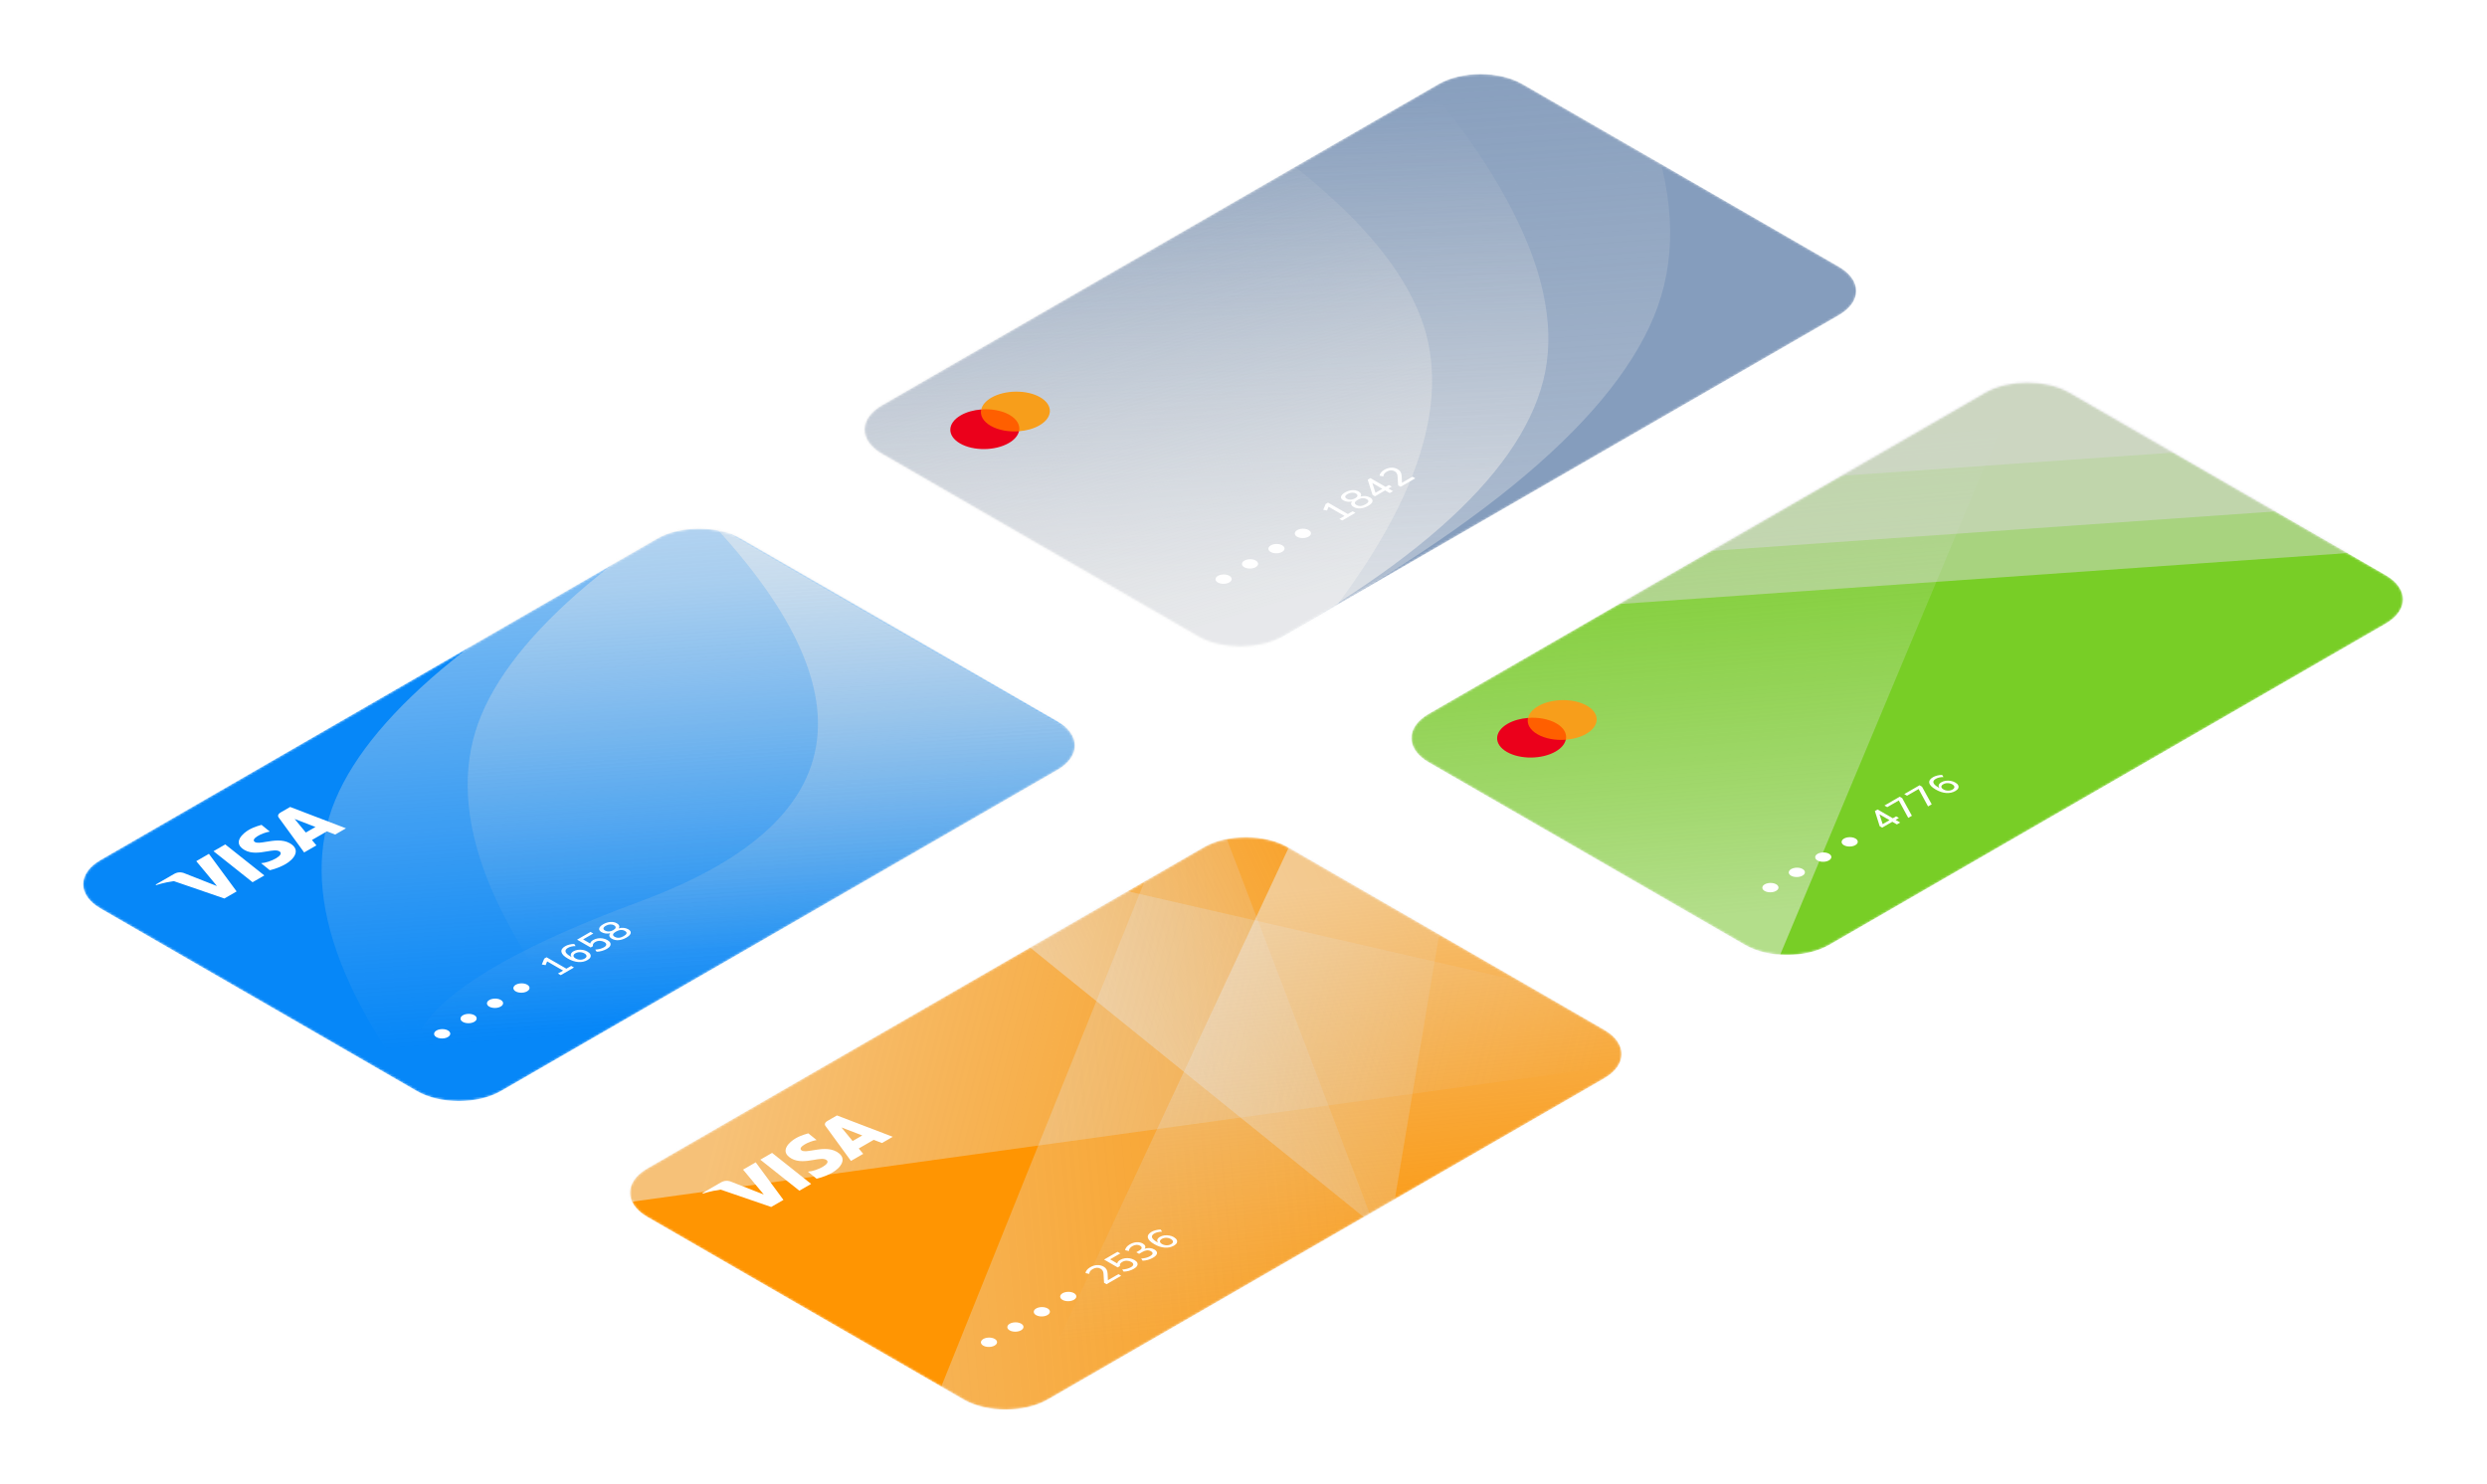<svg width="1076" height="642" viewBox="0 0 1076 642" fill="none" xmlns="http://www.w3.org/2000/svg">
<g filter="url(#filter0_d)">
<mask id="mask0" mask-type="alpha" maskUnits="userSpaceOnUse" x="374" y="20" width="430" height="248">
<path d="M622.355 24.402L381.595 163.393C371.55 169.191 371.55 178.593 381.595 184.391L518.43 263.386C528.474 269.185 544.759 269.185 554.804 263.386L795.564 124.395C805.608 118.596 805.608 109.195 795.564 103.396L658.729 24.402C648.684 18.603 632.399 18.603 622.355 24.402Z" fill="white"/>
</mask>
<g mask="url(#mask0)">
<path d="M622.355 24.402L381.595 163.393C371.55 169.191 371.55 178.593 381.595 184.391L518.43 263.386C528.474 269.185 544.759 269.185 554.804 263.386L795.564 124.395C805.608 118.596 805.608 109.195 795.564 103.396L658.729 24.402C648.684 18.603 632.399 18.603 622.355 24.402Z" fill="#859DBD"/>
<path style="mix-blend-mode:soft-light" opacity="0.7" fill-rule="evenodd" clip-rule="evenodd" d="M583.383 -13.096C650.289 55.366 678.394 110.621 667.699 152.667C657.003 194.714 607.969 237.703 520.595 281.635L296.722 152.393L583.383 -13.096Z" fill="url(#paint0_linear)"/>
<g style="mix-blend-mode:overlay" opacity="0.4">
<path fill-rule="evenodd" clip-rule="evenodd" d="M652.667 -53.093C714.108 18.524 735.064 77.906 715.536 125.051C696.008 172.197 633.915 222.725 529.256 276.635L305.383 147.394L652.667 -53.093Z" fill="url(#paint1_linear)" style="mix-blend-mode:soft-light"/>
</g>
<path style="mix-blend-mode:soft-light" opacity="0.6" fill-rule="evenodd" clip-rule="evenodd" d="M481.213 9.511C563.975 54.385 609.54 96.623 617.907 136.224C626.275 175.825 603.592 225.172 549.858 284.267L313.623 222.242L481.213 9.511Z" fill="url(#paint2_linear)"/>
</g>
<path d="M531.846 240.026C531.393 240.288 530.871 240.466 530.28 240.562C529.68 240.653 529.079 240.658 528.479 240.578C527.878 240.498 527.347 240.325 526.885 240.058C526.46 239.813 526.169 239.522 526.012 239.186C525.855 238.84 525.851 238.49 525.999 238.138C526.137 237.781 526.447 237.464 526.927 237.187C527.37 236.931 527.888 236.755 528.479 236.659C529.079 236.557 529.684 236.549 530.294 236.635C530.895 236.715 531.43 236.891 531.901 237.163C532.354 237.424 532.65 237.728 532.788 238.074C532.936 238.416 532.932 238.76 532.774 239.106C532.617 239.453 532.308 239.76 531.846 240.026ZM543.279 233.426C542.827 233.687 542.305 233.866 541.714 233.962C541.113 234.053 540.513 234.058 539.912 233.978C539.312 233.898 538.781 233.725 538.319 233.458C537.894 233.213 537.603 232.922 537.446 232.586C537.289 232.239 537.284 231.89 537.432 231.538C537.57 231.181 537.88 230.863 538.36 230.586C538.804 230.33 539.321 230.154 539.912 230.058C540.513 229.957 541.118 229.949 541.727 230.034C542.328 230.114 542.864 230.29 543.335 230.562C543.787 230.823 544.083 231.127 544.222 231.474C544.369 231.815 544.365 232.159 544.208 232.506C544.051 232.853 543.741 233.159 543.279 233.426ZM554.713 226.825C554.26 227.087 553.738 227.265 553.147 227.361C552.546 227.452 551.946 227.457 551.345 227.377C550.745 227.297 550.214 227.124 549.752 226.857C549.327 226.612 549.036 226.321 548.879 225.986C548.722 225.639 548.717 225.29 548.865 224.938C549.004 224.58 549.313 224.263 549.794 223.986C550.237 223.73 550.754 223.554 551.345 223.458C551.946 223.356 552.551 223.348 553.161 223.434C553.761 223.514 554.297 223.69 554.768 223.962C555.221 224.223 555.516 224.527 555.655 224.874C555.803 225.215 555.798 225.559 555.641 225.906C555.484 226.252 555.175 226.559 554.713 226.825ZM566.146 220.225C565.693 220.486 565.171 220.665 564.58 220.761C563.98 220.852 563.379 220.857 562.779 220.777C562.178 220.697 561.647 220.524 561.185 220.257C560.76 220.012 560.469 219.721 560.312 219.385C560.155 219.038 560.151 218.689 560.298 218.337C560.437 217.98 560.746 217.663 561.227 217.385C561.67 217.129 562.188 216.953 562.779 216.857C563.379 216.756 563.984 216.748 564.594 216.833C565.194 216.913 565.73 217.089 566.201 217.361C566.654 217.623 566.95 217.927 567.088 218.273C567.236 218.614 567.231 218.958 567.074 219.305C566.917 219.652 566.608 219.958 566.146 220.225ZM580.693 213.235L579.487 212.539L581.704 211.259L574.804 207.275L574.152 208.899L572.503 208.619L573.557 206.076L574.568 205.492L583.132 210.435L585.21 209.235L586.416 209.931L580.693 213.235ZM591.925 206.895C590.807 207.54 589.694 207.905 588.586 207.991C587.486 208.07 586.507 207.863 585.648 207.367C585.048 207.02 584.697 206.636 584.595 206.215C584.493 205.783 584.623 205.372 584.983 204.983C584.327 205.137 583.667 205.177 583.001 205.103C582.327 205.023 581.727 204.831 581.2 204.527C580.387 204.057 580.05 203.516 580.189 202.903C580.327 202.29 580.9 201.692 581.907 201.111C582.923 200.524 583.962 200.191 585.025 200.111C586.087 200.031 587.025 200.226 587.837 200.695C588.364 200.999 588.692 201.348 588.821 201.743C588.96 202.132 588.891 202.514 588.613 202.887C589.297 202.674 590.008 202.599 590.747 202.663C591.477 202.722 592.142 202.924 592.743 203.271C593.602 203.767 593.958 204.335 593.81 204.975C593.671 205.609 593.043 206.249 591.925 206.895ZM586.286 203.639C586.904 203.281 587.242 202.922 587.297 202.559C587.352 202.186 587.126 201.852 586.618 201.559C586.119 201.271 585.551 201.146 584.914 201.183C584.286 201.215 583.662 201.41 583.043 201.767C582.424 202.124 582.087 202.484 582.031 202.847C581.976 203.209 582.198 203.535 582.697 203.823C583.205 204.116 583.777 204.249 584.415 204.223C585.043 204.191 585.667 203.996 586.286 203.639ZM590.789 206.239C592.258 205.391 592.429 204.641 591.302 203.991C590.184 203.345 588.891 203.447 587.422 204.295C586.701 204.711 586.29 205.108 586.189 205.487C586.096 205.86 586.332 206.209 586.895 206.535C588.022 207.185 589.32 207.087 590.789 206.239ZM601.259 201.362L599.278 200.218L594.885 202.754L593.818 202.138L591.74 195.578L592.917 194.898L599.499 198.698L600.927 197.874L602.132 198.57L600.705 199.394L602.686 200.538L601.259 201.362ZM598.072 199.522L593.735 197.018L595.107 201.234L598.072 199.522ZM605.965 198.645L604.898 198.029L604.663 194.134C604.626 193.59 604.505 193.147 604.302 192.806C604.108 192.459 603.808 192.168 603.402 191.934C602.348 191.326 601.203 191.379 599.965 192.094C599.023 192.638 598.533 193.331 598.496 194.174L596.889 193.838C596.898 193.416 597.083 192.979 597.443 192.526C597.794 192.067 598.279 191.659 598.898 191.302C599.905 190.721 600.907 190.409 601.905 190.366C602.912 190.318 603.845 190.542 604.704 191.038C605.286 191.374 605.711 191.784 605.979 192.27C606.256 192.75 606.408 193.344 606.436 194.054L606.561 196.909L611.106 194.286L612.311 194.982L605.965 198.645Z" fill="white"/>
<path d="M429.205 162.472L419.838 167.879L436.178 177.312L445.544 171.905L429.205 162.472Z" fill="#FF5F00"/>
<path d="M428.603 172.252C425.283 170.336 423.944 167.709 424.507 165.184C421.307 165.432 418.181 166.27 415.683 167.712C409.765 171.128 409.626 176.575 415.371 179.891C421.115 183.208 430.55 183.127 436.468 179.711C438.966 178.269 440.418 176.464 440.846 174.617C436.502 174.959 431.923 174.169 428.603 172.252Z" fill="#EB001B"/>
<path d="M450.013 159.893C455.757 163.209 455.618 168.656 449.7 172.072C447.203 173.514 444.076 174.353 440.876 174.6C441.469 172.058 440.1 169.448 436.78 167.532C433.46 165.615 428.91 164.842 424.537 165.167C424.965 163.32 426.417 161.515 428.915 160.073C434.833 156.657 444.297 156.593 450.013 159.893Z" fill="#F79E1B"/>
</g>
<g filter="url(#filter1_d)">
<mask id="mask1" mask-type="alpha" maskUnits="userSpaceOnUse" x="610" y="153" width="430" height="249">
<path d="M858.931 157.885L618.171 296.875C608.126 302.674 608.126 312.075 618.171 317.874L755.006 396.869C765.05 402.668 781.335 402.668 791.38 396.869L1032.14 257.878C1042.18 252.079 1042.18 242.678 1032.14 236.879L895.305 157.885C885.261 152.086 868.976 152.086 858.931 157.885Z" fill="white"/>
</mask>
<g mask="url(#mask1)">
<path d="M858.931 157.885L618.171 296.875C608.126 302.674 608.126 312.075 618.171 317.874L755.006 396.869C765.05 402.668 781.335 402.668 791.38 396.869L1032.14 257.878C1042.18 252.079 1042.18 242.678 1032.14 236.879L895.305 157.885C885.261 152.086 868.976 152.086 858.931 157.885Z" fill="#78CE26"/>
<g style="mix-blend-mode:multiply" opacity="0.5">
<path fill-rule="evenodd" clip-rule="evenodd" d="M643.286 253.378L1158.48 217.329L941.551 92.094L643.286 253.378Z" fill="#D8D8D8"/>
</g>
<path style="mix-blend-mode:soft-light" opacity="0.5" fill-rule="evenodd" clip-rule="evenodd" d="M884.125 129.041L764.292 415.229L584.313 311.327L884.125 129.041Z" fill="url(#paint3_linear)"/>
<g style="mix-blend-mode:multiply" opacity="0.5">
<path fill-rule="evenodd" clip-rule="evenodd" d="M683.124 230.38L1198.32 194.331L981.389 69.096L683.124 230.38Z" fill="#D8D8D8"/>
</g>
<g style="mix-blend-mode:multiply" opacity="0.5">
<path fill-rule="evenodd" clip-rule="evenodd" d="M739.417 197.882L1254.61 161.833L1037.68 36.598L739.417 197.882Z" fill="#D8D8D8"/>
</g>
</g>
<path d="M768.422 373.509C767.97 373.771 767.448 373.949 766.856 374.045C766.256 374.136 765.656 374.141 765.055 374.061C764.455 373.981 763.923 373.808 763.462 373.541C763.037 373.296 762.746 373.005 762.589 372.669C762.432 372.323 762.427 371.973 762.575 371.621C762.713 371.264 763.023 370.947 763.503 370.669C763.947 370.413 764.464 370.237 765.055 370.141C765.656 370.04 766.261 370.032 766.87 370.117C767.471 370.197 768.007 370.373 768.478 370.645C768.93 370.907 769.226 371.211 769.364 371.557C769.512 371.899 769.508 372.243 769.351 372.589C769.194 372.936 768.884 373.243 768.422 373.509ZM779.856 366.909C779.403 367.17 778.881 367.349 778.29 367.445C777.689 367.535 777.089 367.541 776.488 367.461C775.888 367.381 775.357 367.207 774.895 366.941C774.47 366.695 774.179 366.405 774.022 366.069C773.865 365.722 773.86 365.373 774.008 365.021C774.147 364.664 774.456 364.346 774.936 364.069C775.38 363.813 775.897 363.637 776.488 363.541C777.089 363.44 777.694 363.432 778.304 363.517C778.904 363.597 779.44 363.773 779.911 364.045C780.364 364.306 780.659 364.61 780.798 364.957C780.946 365.298 780.941 365.642 780.784 365.989C780.627 366.336 780.317 366.642 779.856 366.909ZM791.289 360.308C790.836 360.57 790.314 360.748 789.723 360.844C789.123 360.935 788.522 360.94 787.922 360.86C787.321 360.78 786.79 360.607 786.328 360.34C785.903 360.095 785.612 359.804 785.455 359.468C785.298 359.122 785.294 358.772 785.441 358.42C785.58 358.063 785.889 357.746 786.37 357.469C786.813 357.213 787.33 357.037 787.922 356.941C788.522 356.839 789.127 356.831 789.737 356.917C790.337 356.997 790.873 357.173 791.344 357.445C791.797 357.706 792.093 358.01 792.231 358.357C792.379 358.698 792.374 359.042 792.217 359.388C792.06 359.735 791.751 360.042 791.289 360.308ZM802.722 353.708C802.269 353.969 801.748 354.148 801.156 354.244C800.556 354.335 799.955 354.34 799.355 354.26C798.755 354.18 798.223 354.007 797.761 353.74C797.336 353.495 797.046 353.204 796.888 352.868C796.731 352.521 796.727 352.172 796.875 351.82C797.013 351.463 797.323 351.145 797.803 350.868C798.246 350.612 798.764 350.436 799.355 350.34C799.955 350.239 800.56 350.231 801.17 350.316C801.771 350.396 802.306 350.572 802.778 350.844C803.23 351.105 803.526 351.409 803.664 351.756C803.812 352.097 803.808 352.441 803.651 352.788C803.493 353.135 803.184 353.441 802.722 353.708ZM820.692 344.742L818.71 343.598L814.317 346.134L813.251 345.518L811.172 338.958L812.35 338.278L818.932 342.078L820.359 341.254L821.565 341.95L820.137 342.774L822.119 343.918L820.692 344.742ZM817.505 342.902L813.167 340.398L814.539 344.614L817.505 342.902ZM825.605 341.905L821.518 334.378L816.515 337.266L815.31 336.57L821.919 332.754L822.986 333.37L827.185 340.993L825.605 341.905ZM834.177 336.957L830.089 329.429L825.087 332.317L823.882 331.621L830.491 327.805L831.558 328.421L835.757 336.045L834.177 336.957ZM845.992 330.28C844.809 330.963 843.474 331.248 841.987 331.136C840.509 331.019 839.012 330.523 837.497 329.648C835.825 328.683 834.897 327.731 834.712 326.793C834.527 325.854 835.072 325.017 836.347 324.281C836.846 323.993 837.451 323.761 838.163 323.585C838.865 323.404 839.567 323.318 840.269 323.329L840.851 324.241C840.186 324.241 839.567 324.31 838.994 324.449C838.43 324.582 837.945 324.766 837.539 325.001C836.68 325.497 836.333 326.059 836.5 326.689C836.666 327.307 837.368 327.974 838.606 328.688L839.16 329.008C838.781 328.577 838.661 328.139 838.8 327.697C838.938 327.243 839.308 326.843 839.908 326.497C840.481 326.166 841.119 325.953 841.821 325.857C842.532 325.755 843.248 325.769 843.968 325.897C844.68 326.019 845.336 326.254 845.936 326.601C846.564 326.963 846.989 327.363 847.211 327.801C847.423 328.233 847.428 328.667 847.225 329.104C847.022 329.531 846.61 329.923 845.992 330.28ZM844.744 329.656C845.308 329.331 845.58 328.96 845.562 328.545C845.544 328.129 845.239 327.75 844.647 327.409C844.056 327.067 843.4 326.891 842.68 326.881C841.959 326.87 841.317 327.027 840.754 327.353C840.19 327.678 839.918 328.049 839.936 328.465C839.955 328.88 840.259 329.259 840.851 329.6C841.442 329.942 842.098 330.118 842.818 330.128C843.539 330.139 844.181 329.982 844.744 329.656Z" fill="white"/>
<path d="M665.781 295.955L656.415 301.362L672.754 310.795L682.121 305.388L665.781 295.955Z" fill="#FF5F00"/>
<path d="M665.179 305.735C661.859 303.819 660.52 301.192 661.083 298.667C657.884 298.914 654.757 299.753 652.259 301.195C646.342 304.611 646.202 310.058 651.947 313.374C657.691 316.691 667.127 316.61 673.044 313.194C675.542 311.752 676.994 309.947 677.422 308.1C673.078 308.441 668.499 307.652 665.179 305.735Z" fill="#EB001B"/>
<path d="M686.589 293.376C692.333 296.692 692.194 302.139 686.276 305.555C683.779 306.997 680.652 307.836 677.452 308.083C678.045 305.541 676.676 302.931 673.356 301.015C670.037 299.098 665.486 298.325 661.113 298.65C661.541 296.803 662.994 294.998 665.491 293.556C671.409 290.14 680.873 290.076 686.589 293.376Z" fill="#F79E1B"/>
</g>
<g filter="url(#filter2_d)">
<mask id="mask2" mask-type="alpha" maskUnits="userSpaceOnUse" x="272" y="350" width="430" height="248">
<path d="M520.845 354.618L280.085 493.609C270.041 499.408 270.041 508.809 280.085 514.608L416.92 593.603C426.964 599.401 443.249 599.401 453.294 593.603L694.054 454.612C704.098 448.813 704.098 439.412 694.054 433.613L557.219 354.618C547.175 348.82 530.89 348.82 520.845 354.618Z" fill="white"/>
</mask>
<g mask="url(#mask2)">
<path d="M520.845 354.618L280.085 493.609C270.041 499.408 270.041 508.809 280.085 514.608L416.92 593.603C426.964 599.401 443.249 599.401 453.294 593.603L694.054 454.612C704.098 448.813 704.098 439.412 694.054 433.613L557.219 354.618C547.175 348.82 530.89 348.82 520.845 354.618Z" fill="#FF9502"/>
<path style="mix-blend-mode:soft-light" opacity="0.5" fill-rule="evenodd" clip-rule="evenodd" d="M624.496 596.756L517.038 315.031L394.471 619.736L624.496 596.756Z" fill="url(#paint4_linear)"/>
<path style="mix-blend-mode:soft-light" opacity="0.5" fill-rule="evenodd" clip-rule="evenodd" d="M600.731 523.329L629.303 352.644C596.289 348.441 566.896 346.354 541.125 346.382C515.355 346.41 470.47 353.065 406.473 366.347L600.731 523.329Z" fill="url(#paint5_linear)"/>
<path style="mix-blend-mode:soft-light" opacity="0.5" fill-rule="evenodd" clip-rule="evenodd" d="M772.748 438.953L483.188 372.587L240.806 512.514L772.748 438.953Z" fill="url(#paint6_linear)"/>
<path style="mix-blend-mode:multiply" opacity="0.5" fill-rule="evenodd" clip-rule="evenodd" d="M437.958 610.577L563.142 342.813L732.46 440.561L437.958 610.577Z" fill="url(#paint7_linear)"/>
</g>
<path d="M430.336 570.243C429.884 570.504 429.362 570.683 428.77 570.779C428.17 570.87 427.57 570.875 426.969 570.795C426.369 570.715 425.837 570.542 425.376 570.275C424.951 570.03 424.66 569.739 424.503 569.403C424.346 569.057 424.341 568.707 424.489 568.355C424.627 567.998 424.937 567.681 425.417 567.403C425.861 567.147 426.378 566.971 426.969 566.875C427.57 566.774 428.175 566.766 428.784 566.851C429.385 566.931 429.921 567.107 430.392 567.379C430.844 567.641 431.14 567.945 431.279 568.291C431.426 568.633 431.422 568.977 431.265 569.323C431.108 569.67 430.798 569.977 430.336 570.243ZM441.77 563.643C441.317 563.904 440.795 564.083 440.204 564.179C439.603 564.269 439.003 564.275 438.402 564.195C437.802 564.115 437.271 563.941 436.809 563.675C436.384 563.429 436.093 563.139 435.936 562.803C435.779 562.456 435.774 562.107 435.922 561.755C436.061 561.398 436.37 561.08 436.85 560.803C437.294 560.547 437.811 560.371 438.402 560.275C439.003 560.174 439.608 560.166 440.218 560.251C440.818 560.331 441.354 560.507 441.825 560.779C442.278 561.04 442.573 561.344 442.712 561.691C442.86 562.032 442.855 562.376 442.698 562.723C442.541 563.069 442.231 563.376 441.77 563.643ZM453.203 557.042C452.75 557.304 452.228 557.482 451.637 557.578C451.037 557.669 450.436 557.674 449.836 557.594C449.235 557.514 448.704 557.341 448.242 557.074C447.817 556.829 447.526 556.538 447.369 556.202C447.212 555.856 447.208 555.506 447.355 555.154C447.494 554.797 447.803 554.48 448.284 554.202C448.727 553.946 449.245 553.77 449.836 553.674C450.436 553.573 451.041 553.565 451.651 553.65C452.251 553.73 452.787 553.906 453.258 554.178C453.711 554.44 454.007 554.744 454.145 555.09C454.293 555.432 454.288 555.776 454.131 556.122C453.974 556.469 453.665 556.776 453.203 557.042ZM464.636 550.442C464.184 550.703 463.662 550.882 463.07 550.978C462.47 551.068 461.869 551.074 461.269 550.994C460.669 550.914 460.137 550.74 459.676 550.474C459.251 550.228 458.96 549.938 458.803 549.602C458.645 549.255 458.641 548.906 458.789 548.554C458.927 548.197 459.237 547.879 459.717 547.602C460.16 547.346 460.678 547.17 461.269 547.074C461.869 546.973 462.475 546.965 463.084 547.05C463.685 547.13 464.221 547.306 464.692 547.578C465.144 547.839 465.44 548.143 465.578 548.49C465.726 548.831 465.722 549.175 465.565 549.522C465.408 549.869 465.098 550.175 464.636 550.442ZM478.74 543.708L477.673 543.092L477.437 539.196C477.4 538.652 477.28 538.21 477.077 537.868C476.883 537.522 476.583 537.231 476.176 536.996C475.123 536.388 473.978 536.442 472.74 537.156C471.797 537.7 471.308 538.393 471.271 539.236L469.663 538.9C469.673 538.479 469.857 538.042 470.218 537.588C470.569 537.13 471.054 536.722 471.673 536.364C472.68 535.783 473.682 535.471 474.68 535.428C475.687 535.38 476.62 535.604 477.479 536.1C478.061 536.436 478.486 536.847 478.753 537.332C479.031 537.812 479.183 538.407 479.211 539.116L479.335 541.972L483.88 539.348L485.086 540.044L478.74 543.708ZM490.568 537.023C489.94 537.386 489.233 537.682 488.448 537.911C487.663 538.13 486.896 538.247 486.148 538.263L485.524 537.343C487.057 537.247 488.323 536.911 489.321 536.335C489.958 535.967 490.286 535.581 490.305 535.175C490.314 534.765 490.037 534.397 489.473 534.072C488.891 533.736 488.245 533.56 487.533 533.544C486.822 533.528 486.161 533.696 485.552 534.048C484.693 534.544 484.36 535.146 484.554 535.855L483.556 536.431L477.681 533.04L483.501 529.68L484.706 530.376L480.286 532.928L483.376 534.712C483.441 534.152 483.87 533.642 484.665 533.184C485.284 532.826 485.949 532.592 486.66 532.48C487.372 532.368 488.087 532.376 488.808 532.504C489.519 532.626 490.184 532.866 490.803 533.224C491.432 533.586 491.847 533.986 492.051 534.424C492.245 534.856 492.221 535.295 491.981 535.743C491.741 536.191 491.27 536.618 490.568 537.023ZM498.835 532.251C498.179 532.629 497.458 532.933 496.673 533.163C495.879 533.387 495.103 533.509 494.345 533.531L493.736 532.603C494.521 532.555 495.228 532.445 495.856 532.275C496.484 532.104 497.057 531.87 497.574 531.571C498.239 531.187 498.599 530.814 498.655 530.451C498.719 530.083 498.484 529.744 497.948 529.435C497.412 529.126 496.84 528.998 496.23 529.051C495.629 529.099 495.001 529.312 494.345 529.691L492.835 530.563L491.629 529.867L493.001 529.075C493.583 528.739 493.893 528.39 493.93 528.027C493.976 527.659 493.74 527.326 493.223 527.027C492.752 526.755 492.234 526.638 491.671 526.675C491.098 526.707 490.521 526.891 489.939 527.227C488.95 527.798 488.442 528.502 488.415 529.339L486.821 528.995C486.821 528.558 487.001 528.118 487.362 527.675C487.722 527.222 488.211 526.817 488.83 526.459C489.81 525.894 490.798 525.585 491.796 525.531C492.784 525.473 493.676 525.673 494.47 526.131C495.006 526.441 495.338 526.793 495.468 527.187C495.606 527.576 495.528 527.963 495.232 528.347C495.962 528.096 496.696 528.003 497.435 528.067C498.165 528.126 498.835 528.331 499.445 528.683C500.304 529.179 500.678 529.747 500.567 530.387C500.465 531.022 499.888 531.643 498.835 532.251ZM507.906 527.014C506.723 527.697 505.388 527.982 503.901 527.87C502.423 527.753 500.926 527.257 499.411 526.382C497.739 525.417 496.811 524.465 496.626 523.527C496.441 522.588 496.987 521.751 498.261 521.015C498.76 520.727 499.365 520.495 500.077 520.319C500.779 520.137 501.481 520.052 502.183 520.063L502.765 520.975C502.1 520.975 501.481 521.044 500.908 521.183C500.344 521.316 499.859 521.5 499.453 521.735C498.594 522.231 498.247 522.793 498.414 523.423C498.58 524.041 499.282 524.708 500.52 525.422L501.074 525.742C500.696 525.31 500.575 524.873 500.714 524.43C500.853 523.977 501.222 523.577 501.823 523.231C502.395 522.9 503.033 522.687 503.735 522.591C504.446 522.489 505.162 522.503 505.883 522.631C506.594 522.753 507.25 522.988 507.85 523.335C508.478 523.697 508.903 524.097 509.125 524.534C509.337 524.966 509.342 525.401 509.139 525.838C508.936 526.265 508.525 526.657 507.906 527.014ZM506.659 526.39C507.222 526.065 507.495 525.694 507.476 525.278C507.458 524.862 507.153 524.484 506.562 524.142C505.97 523.801 505.314 523.625 504.594 523.615C503.873 523.604 503.231 523.761 502.668 524.086C502.104 524.412 501.832 524.782 501.85 525.198C501.869 525.614 502.174 525.993 502.765 526.334C503.356 526.676 504.012 526.852 504.732 526.862C505.453 526.873 506.095 526.716 506.659 526.39Z" fill="white"/>
<path fill-rule="evenodd" clip-rule="evenodd" d="M349.722 478.417L353.309 481.326C349.899 481.871 344.652 484.564 346.922 485.874C347.824 486.395 349.565 486.106 351.664 485.757C354.847 485.228 358.853 484.563 361.999 486.38C367.026 489.282 363.635 493.373 360.163 495.377C356.692 497.381 353.285 498.038 353.285 498.038L349.534 494.998C353.335 494.788 360.135 491.425 357.411 489.853C356.266 489.192 354.349 489.519 352.125 489.899C349.057 490.423 345.405 491.047 342.397 489.31C336.884 486.128 341.745 482.011 344.27 480.554C346.606 479.205 349.722 478.417 349.722 478.417ZM381.591 482.608L386.263 479.911L362.109 470.67L358.018 473.031C356.129 474.122 357.166 475.251 357.166 475.251L368.162 490.36L373.465 487.298L371.543 484.964L378.012 481.23L381.591 482.608ZM368.889 481.739L364.048 475.858L373.066 479.328L368.889 481.739ZM330.451 504.893L321.491 494.119L326.967 490.958L338.952 507.224L333.651 510.284L311.786 502.765C307.145 503.399 304.168 504.512 304.168 504.512L303.922 504.262L311.941 499.632C314.147 498.358 316.163 499.283 316.163 499.283L326.905 503.507L326.903 503.507L330.451 504.893ZM345.851 503.24L350.939 500.303L334.04 486.875L328.951 489.812L345.851 503.24Z" fill="white"/>
</g>
<g filter="url(#filter3_d)">
<mask id="mask3" mask-type="alpha" maskUnits="userSpaceOnUse" x="35" y="216" width="431" height="249">
<path d="M284.27 221.135L43.509 360.126C33.465 365.925 33.465 375.326 43.509 381.125L180.344 460.12C190.389 465.919 206.674 465.919 216.718 460.12L457.478 321.129C467.523 315.33 467.523 305.929 457.478 300.13L320.643 221.135C310.599 215.337 294.314 215.337 284.27 221.135Z" fill="white"/>
</mask>
<g mask="url(#mask3)">
<path d="M284.27 221.135L43.509 360.126C33.465 365.925 33.465 375.326 43.509 381.125L180.344 460.12C190.389 465.919 206.674 465.919 216.718 460.12L457.478 321.129C467.523 315.33 467.523 305.929 457.478 300.13L320.643 221.135C310.599 215.337 294.314 215.337 284.27 221.135Z" fill="#0687F8"/>
<path style="mix-blend-mode:soft-light" opacity="0.5" fill-rule="evenodd" clip-rule="evenodd" d="M196.075 480.412C145.854 421.625 128.862 372.843 145.099 334.065C161.336 295.287 212.574 253.673 298.813 209.223L482.32 315.162L196.075 480.412Z" fill="url(#paint8_linear)"/>
<path style="mix-blend-mode:soft-light" opacity="0.5" fill-rule="evenodd" clip-rule="evenodd" d="M259.259 443.681C209.038 384.895 192.046 336.113 208.283 297.335C224.52 258.557 275.758 216.943 361.997 172.493L545.505 278.432L259.259 443.681Z" fill="url(#paint9_linear)"/>
<path style="mix-blend-mode:multiply" opacity="0.5" fill-rule="evenodd" clip-rule="evenodd" d="M201.382 477.094C153.776 447.278 178.924 414.28 276.827 378.1C374.73 341.92 379.348 281.561 290.682 197.021L495.884 307.077L201.382 477.094Z" fill="url(#paint10_linear)"/>
</g>
<path d="M193.761 436.76C193.308 437.022 192.786 437.2 192.195 437.296C191.594 437.387 190.994 437.392 190.393 437.312C189.793 437.232 189.262 437.059 188.8 436.792C188.375 436.547 188.084 436.256 187.927 435.92C187.77 435.574 187.765 435.224 187.913 434.872C188.052 434.515 188.361 434.198 188.841 433.92C189.285 433.664 189.802 433.488 190.393 433.392C190.994 433.291 191.599 433.283 192.209 433.368C192.809 433.448 193.345 433.624 193.816 433.896C194.269 434.158 194.564 434.462 194.703 434.808C194.851 435.15 194.846 435.494 194.689 435.84C194.532 436.187 194.223 436.494 193.761 436.76ZM205.194 430.16C204.741 430.421 204.219 430.6 203.628 430.696C203.028 430.786 202.427 430.792 201.827 430.712C201.226 430.632 200.695 430.458 200.233 430.192C199.808 429.946 199.517 429.656 199.36 429.32C199.203 428.973 199.199 428.624 199.346 428.272C199.485 427.915 199.794 427.597 200.275 427.32C200.718 427.064 201.236 426.888 201.827 426.792C202.427 426.691 203.032 426.683 203.642 426.768C204.242 426.848 204.778 427.024 205.249 427.296C205.702 427.557 205.998 427.861 206.136 428.208C206.284 428.549 206.279 428.893 206.122 429.24C205.965 429.586 205.656 429.893 205.194 430.16ZM216.627 423.559C216.175 423.821 215.653 423.999 215.061 424.095C214.461 424.186 213.86 424.191 213.26 424.111C212.66 424.031 212.128 423.858 211.667 423.591C211.242 423.346 210.951 423.055 210.794 422.719C210.637 422.373 210.632 422.023 210.78 421.671C210.918 421.314 211.228 420.997 211.708 420.72C212.152 420.464 212.669 420.288 213.26 420.192C213.86 420.09 214.466 420.082 215.075 420.168C215.676 420.248 216.212 420.424 216.683 420.696C217.135 420.957 217.431 421.261 217.569 421.607C217.717 421.949 217.713 422.293 217.556 422.639C217.399 422.986 217.089 423.293 216.627 423.559ZM228.061 416.959C227.608 417.22 227.086 417.399 226.495 417.495C225.894 417.586 225.294 417.591 224.693 417.511C224.093 417.431 223.562 417.258 223.1 416.991C222.675 416.746 222.384 416.455 222.227 416.119C222.07 415.772 222.065 415.423 222.213 415.071C222.352 414.714 222.661 414.396 223.141 414.119C223.585 413.863 224.102 413.687 224.693 413.591C225.294 413.49 225.899 413.482 226.509 413.567C227.109 413.647 227.645 413.823 228.116 414.095C228.569 414.356 228.864 414.66 229.003 415.007C229.151 415.348 229.146 415.692 228.989 416.039C228.832 416.386 228.522 416.692 228.061 416.959ZM242.607 409.969L241.402 409.273L243.619 407.993L236.718 404.009L236.067 405.633L234.418 405.353L235.471 402.809L236.483 402.225L245.046 407.169L247.125 405.969L248.33 406.665L242.607 409.969ZM254.186 403.428C253.004 404.111 251.669 404.396 250.182 404.284C248.704 404.167 247.207 403.671 245.692 402.797C244.02 401.831 243.092 400.879 242.907 399.941C242.722 399.002 243.267 398.165 244.542 397.429C245.041 397.141 245.646 396.909 246.357 396.733C247.059 396.552 247.761 396.466 248.463 396.477L249.045 397.389C248.38 397.389 247.761 397.458 247.189 397.597C246.625 397.73 246.14 397.914 245.734 398.149C244.874 398.645 244.528 399.207 244.694 399.837C244.861 400.455 245.563 401.122 246.801 401.837L247.355 402.157C246.976 401.725 246.856 401.287 246.995 400.845C247.133 400.391 247.503 399.991 248.103 399.645C248.676 399.314 249.313 399.101 250.015 399.005C250.727 398.903 251.443 398.917 252.163 399.045C252.874 399.167 253.53 399.402 254.131 399.749C254.759 400.111 255.184 400.511 255.406 400.949C255.618 401.381 255.623 401.815 255.419 402.253C255.216 402.679 254.805 403.071 254.186 403.428ZM252.939 402.805C253.503 402.479 253.775 402.109 253.757 401.693C253.738 401.277 253.433 400.898 252.842 400.557C252.251 400.215 251.595 400.039 250.874 400.029C250.154 400.018 249.512 400.175 248.948 400.501C248.385 400.826 248.112 401.197 248.131 401.613C248.149 402.029 248.454 402.407 249.045 402.749C249.637 403.09 250.292 403.266 251.013 403.276C251.734 403.287 252.376 403.13 252.939 402.805ZM262.564 398.592C261.936 398.955 261.229 399.251 260.444 399.48C259.659 399.699 258.892 399.816 258.144 399.832L257.52 398.912C259.054 398.816 260.319 398.48 261.317 397.904C261.954 397.536 262.282 397.149 262.301 396.744C262.31 396.333 262.033 395.965 261.469 395.64C260.887 395.304 260.241 395.128 259.529 395.112C258.818 395.096 258.158 395.264 257.548 395.616C256.689 396.112 256.356 396.715 256.55 397.424L255.553 398L249.677 394.608L255.497 391.248L256.703 391.944L252.282 394.496L255.372 396.28C255.437 395.72 255.867 395.211 256.661 394.752C257.28 394.395 257.945 394.16 258.656 394.048C259.368 393.936 260.084 393.944 260.804 394.072C261.516 394.195 262.181 394.435 262.8 394.792C263.428 395.155 263.843 395.555 264.047 395.992C264.241 396.424 264.218 396.864 263.977 397.312C263.737 397.76 263.266 398.187 262.564 398.592ZM270.984 393.731C269.866 394.377 268.753 394.742 267.644 394.827C266.545 394.907 265.566 394.699 264.706 394.203C264.106 393.857 263.755 393.473 263.653 393.051C263.552 392.619 263.681 392.209 264.041 391.819C263.385 391.974 262.725 392.014 262.06 391.939C261.385 391.859 260.785 391.667 260.258 391.364C259.445 390.894 259.108 390.353 259.247 389.74C259.385 389.126 259.958 388.529 260.965 387.948C261.981 387.361 263.021 387.028 264.083 386.948C265.145 386.868 266.083 387.062 266.896 387.532C267.422 387.836 267.75 388.185 267.88 388.58C268.018 388.969 267.949 389.35 267.672 389.724C268.355 389.51 269.067 389.436 269.806 389.5C270.535 389.558 271.201 389.761 271.801 390.108C272.66 390.604 273.016 391.172 272.868 391.811C272.729 392.446 272.101 393.086 270.984 393.731ZM265.344 390.476C265.963 390.118 266.3 389.758 266.355 389.396C266.411 389.022 266.184 388.689 265.676 388.396C265.178 388.108 264.609 387.982 263.972 388.02C263.344 388.052 262.72 388.246 262.101 388.604C261.482 388.961 261.145 389.321 261.09 389.684C261.034 390.046 261.256 390.372 261.755 390.66C262.263 390.953 262.836 391.086 263.473 391.06C264.101 391.028 264.725 390.833 265.344 390.476ZM269.847 393.075C271.316 392.227 271.487 391.478 270.36 390.828C269.242 390.182 267.949 390.284 266.48 391.132C265.76 391.547 265.348 391.945 265.247 392.323C265.154 392.697 265.39 393.046 265.954 393.371C267.081 394.022 268.378 393.923 269.847 393.075Z" fill="white"/>
<path fill-rule="evenodd" clip-rule="evenodd" d="M113.147 344.934L116.733 347.843C113.323 348.388 108.076 351.081 110.346 352.391C111.248 352.912 112.989 352.623 115.088 352.274C118.272 351.746 122.277 351.08 125.423 352.897C130.45 355.799 127.059 359.89 123.588 361.894C120.116 363.898 116.71 364.555 116.71 364.555L112.959 361.515C116.76 361.305 123.56 357.942 120.835 356.37C119.691 355.709 117.773 356.036 115.55 356.416C112.481 356.94 108.829 357.564 105.821 355.827C100.308 352.645 105.17 348.528 107.695 347.071C110.03 345.722 113.147 344.934 113.147 344.934ZM145.015 349.125L149.687 346.428L125.533 337.187L121.443 339.548C119.554 340.639 120.59 341.768 120.59 341.768L131.586 356.877L136.89 353.815L134.968 351.481L141.436 347.747L145.015 349.125ZM132.313 348.256L127.472 342.375L136.491 345.845L132.313 348.256ZM93.875 371.41L84.915 360.636L90.391 357.475L102.376 373.741L97.075 376.801L75.21 369.282C70.569 369.916 67.592 371.029 67.592 371.029L67.346 370.779L75.365 366.149C77.572 364.876 79.587 365.8 79.587 365.8L90.329 370.024L90.327 370.024L93.875 371.41ZM109.275 369.757L114.363 366.82L97.464 353.392L92.375 356.329L109.275 369.757Z" fill="white"/>
</g>
<defs>
<filter id="filter0_d" x="338.408" y="0.902" width="500.343" height="309.983" filterUnits="userSpaceOnUse" color-interpolation-filters="sRGB">
<feFlood flood-opacity="0" result="BackgroundImageFix"/>
<feColorMatrix in="SourceAlpha" type="matrix" values="0 0 0 0 0 0 0 0 0 0 0 0 0 0 0 0 0 0 127 0"/>
<feOffset dy="12"/>
<feGaussianBlur stdDeviation="12.5"/>
<feColorMatrix type="matrix" values="0 0 0 0 0.06 0 0 0 0 0.199 0 0 0 0 0.419 0 0 0 0.25 0"/>
<feBlend mode="normal" in2="BackgroundImageFix" result="effect1_dropShadow"/>
<feBlend mode="normal" in="SourceGraphic" in2="effect1_dropShadow" result="shape"/>
</filter>
<filter id="filter1_d" x="574.984" y="134.385" width="500.343" height="309.983" filterUnits="userSpaceOnUse" color-interpolation-filters="sRGB">
<feFlood flood-opacity="0" result="BackgroundImageFix"/>
<feColorMatrix in="SourceAlpha" type="matrix" values="0 0 0 0 0 0 0 0 0 0 0 0 0 0 0 0 0 0 127 0"/>
<feOffset dy="12"/>
<feGaussianBlur stdDeviation="12.5"/>
<feColorMatrix type="matrix" values="0 0 0 0 0.06 0 0 0 0 0.199 0 0 0 0 0.419 0 0 0 0.25 0"/>
<feBlend mode="normal" in2="BackgroundImageFix" result="effect1_dropShadow"/>
<feBlend mode="normal" in="SourceGraphic" in2="effect1_dropShadow" result="shape"/>
</filter>
<filter id="filter2_d" x="236.898" y="331.119" width="500.343" height="309.983" filterUnits="userSpaceOnUse" color-interpolation-filters="sRGB">
<feFlood flood-opacity="0" result="BackgroundImageFix"/>
<feColorMatrix in="SourceAlpha" type="matrix" values="0 0 0 0 0 0 0 0 0 0 0 0 0 0 0 0 0 0 127 0"/>
<feOffset dy="12"/>
<feGaussianBlur stdDeviation="12.5"/>
<feColorMatrix type="matrix" values="0 0 0 0 0.06 0 0 0 0 0.199 0 0 0 0 0.419 0 0 0 0.25 0"/>
<feBlend mode="normal" in2="BackgroundImageFix" result="effect1_dropShadow"/>
<feBlend mode="normal" in="SourceGraphic" in2="effect1_dropShadow" result="shape"/>
</filter>
<filter id="filter3_d" x="0.322" y="197.636" width="500.343" height="309.983" filterUnits="userSpaceOnUse" color-interpolation-filters="sRGB">
<feFlood flood-opacity="0" result="BackgroundImageFix"/>
<feColorMatrix in="SourceAlpha" type="matrix" values="0 0 0 0 0 0 0 0 0 0 0 0 0 0 0 0 0 0 127 0"/>
<feOffset dy="12"/>
<feGaussianBlur stdDeviation="12.5"/>
<feColorMatrix type="matrix" values="0 0 0 0 0.06 0 0 0 0 0.199 0 0 0 0 0.419 0 0 0 0.25 0"/>
<feBlend mode="normal" in2="BackgroundImageFix" result="effect1_dropShadow"/>
<feBlend mode="normal" in="SourceGraphic" in2="effect1_dropShadow" result="shape"/>
</filter>
<linearGradient id="paint0_linear" x1="447.798" y1="248.495" x2="444.772" y2="33.553" gradientUnits="userSpaceOnUse">
<stop stop-color="#EEEEEE"/>
<stop offset="1" stop-color="#D8D8D8" stop-opacity="0"/>
</linearGradient>
<linearGradient id="paint1_linear" x1="454.831" y1="244.435" x2="438.664" y2="10.558" gradientUnits="userSpaceOnUse">
<stop stop-color="#EEEEEE"/>
<stop offset="1" stop-color="#D8D8D8" stop-opacity="0"/>
</linearGradient>
<linearGradient id="paint2_linear" x1="476.662" y1="271.941" x2="417.037" y2="73.754" gradientUnits="userSpaceOnUse">
<stop stop-color="#EEEEEE"/>
<stop offset="1" stop-color="#D8D8D8" stop-opacity="0"/>
</linearGradient>
<linearGradient id="paint3_linear" x1="700.605" y1="388.003" x2="683.398" y2="188.179" gradientUnits="userSpaceOnUse">
<stop stop-color="#EEEEEE"/>
<stop offset="1" stop-color="#D8D8D8" stop-opacity="0"/>
</linearGradient>
<linearGradient id="paint4_linear" x1="270.917" y1="558.487" x2="722.823" y2="517.648" gradientUnits="userSpaceOnUse">
<stop stop-color="#EEEEEE"/>
<stop offset="1" stop-color="#D8D8D8" stop-opacity="0"/>
</linearGradient>
<linearGradient id="paint5_linear" x1="432.023" y1="430.959" x2="656.855" y2="325.439" gradientUnits="userSpaceOnUse">
<stop stop-color="#EEEEEE"/>
<stop offset="1" stop-color="#D8D8D8" stop-opacity="0"/>
</linearGradient>
<linearGradient id="paint6_linear" x1="291.599" y1="552.056" x2="643.333" y2="641.553" gradientUnits="userSpaceOnUse">
<stop stop-color="#EEEEEE"/>
<stop offset="1" stop-color="#D8D8D8" stop-opacity="0"/>
</linearGradient>
<linearGradient id="paint7_linear" x1="620.978" y1="367.074" x2="639.941" y2="551.096" gradientUnits="userSpaceOnUse">
<stop stop-color="#EEEEEE"/>
<stop offset="1" stop-color="#D8D8D8" stop-opacity="0"/>
</linearGradient>
<linearGradient id="paint8_linear" x1="359.861" y1="235.593" x2="373.444" y2="427.726" gradientUnits="userSpaceOnUse">
<stop stop-color="#EEEEEE"/>
<stop offset="1" stop-color="#D8D8D8" stop-opacity="0"/>
</linearGradient>
<linearGradient id="paint9_linear" x1="423.045" y1="198.863" x2="436.628" y2="390.996" gradientUnits="userSpaceOnUse">
<stop stop-color="#EEEEEE"/>
<stop offset="1" stop-color="#D8D8D8" stop-opacity="0"/>
</linearGradient>
<linearGradient id="paint10_linear" x1="364.234" y1="221.947" x2="376.166" y2="424.533" gradientUnits="userSpaceOnUse">
<stop stop-color="#EEEEEE"/>
<stop offset="1" stop-color="#D8D8D8" stop-opacity="0"/>
</linearGradient>
</defs>
</svg>
